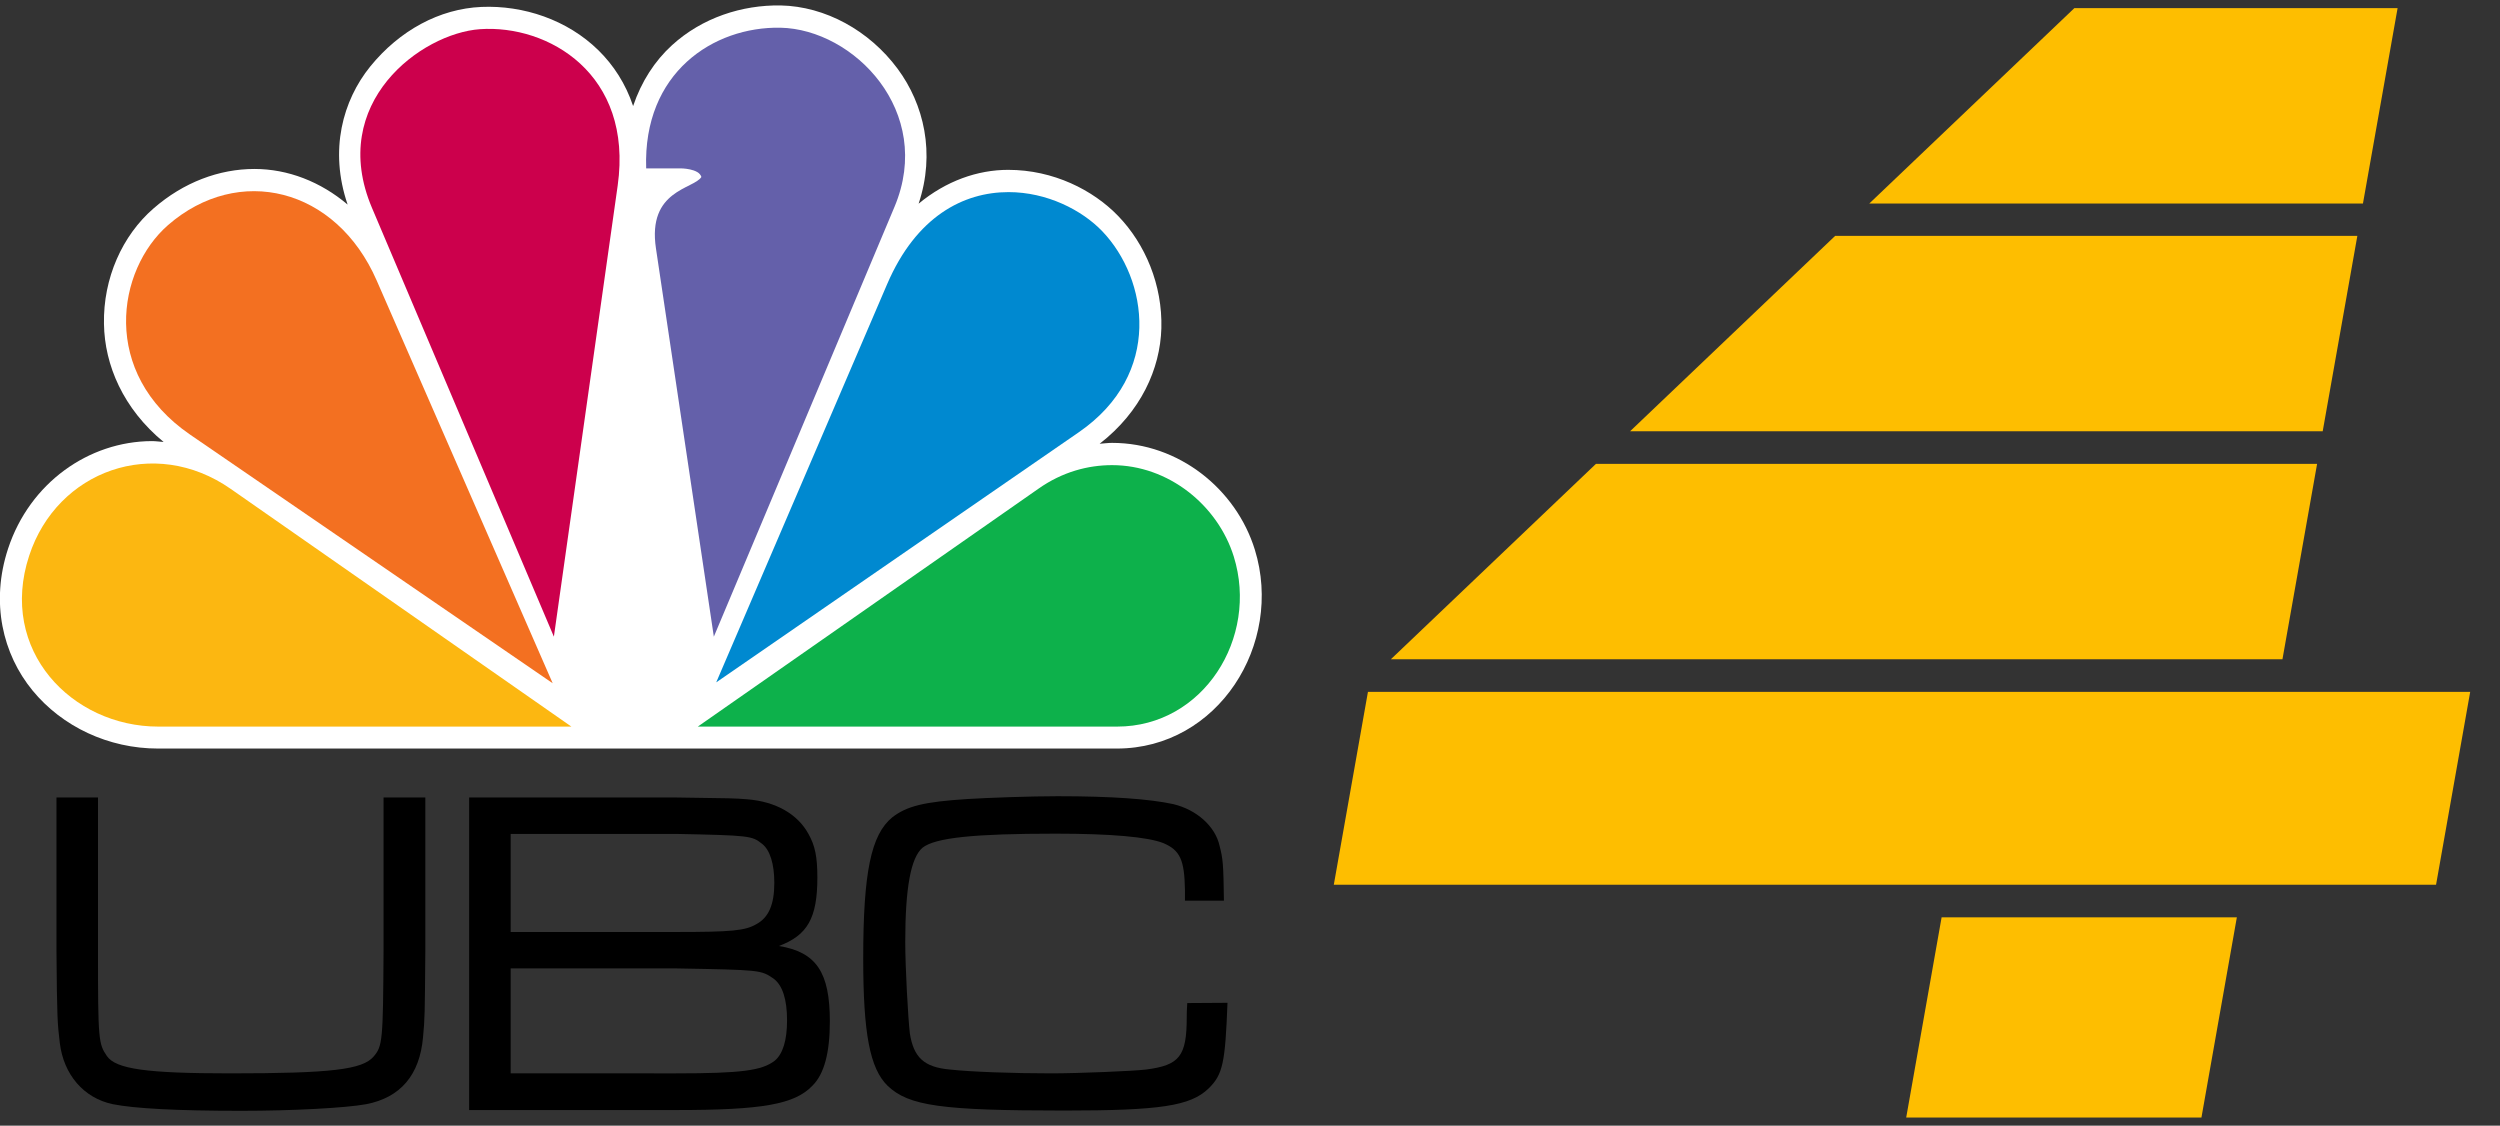 <?xml version="1.0" encoding="utf-8"?>
<!-- Generator: Adobe Illustrator 25.4.1, SVG Export Plug-In . SVG Version: 6.00 Build 0)  -->
<svg version="1.1"
	 id="svg5" inkscape:version="1.1 (c68e22c387, 2021-05-23)" xmlns:inkscape="http://www.inkscape.org/namespaces/inkscape" xmlns:sodipodi="http://sodipodi.sourceforge.net/DTD/sodipodi-0.dtd" xmlns:svg="http://www.w3.org/2000/svg"
	 xmlns="http://www.w3.org/2000/svg" xmlns:xlink="http://www.w3.org/1999/xlink" x="0px" y="0px" viewBox="0 0 981.4 441.9"
	 style="enable-background:new 0 0 981.4 441.9;" xml:space="preserve">
<rect x="0" y="0" width="981.4" height="441.9" fill="#333333" stroke="none"/>
<style type="text/css">
	.st0{fill:#FFFFFF;}
	.st1{fill:#F37021;}
	.st2{fill:#CC004C;}
	.st3{fill:#6460AA;}
	.st4{fill:#0089D0;}
	.st5{fill:#0DB14B;}
	.st6{fill:#FCB711;}
	.st7{fill:#FEBE00;}
</style>
<sodipodi:namedview  bordercolor="#666666" borderopacity="1.0" id="namedview7" inkscape:current-layer="svg5" inkscape:cx="655.0264" inkscape:cy="293.35538" inkscape:document-units="mm" inkscape:pagecheckerboard="0" inkscape:pageopacity="0.0" inkscape:pageshadow="2" inkscape:window-height="1001" inkscape:window-maximized="1" inkscape:window-width="1920" inkscape:window-x="-9" inkscape:window-y="-9" inkscape:zoom="0.3732674" pagecolor="#ffffff" showgrid="false">
	</sodipodi:namedview>
<g id="g7557" transform="matrix(1.165,0,0,1.165,-36.539,-50.987)">
	<path id="path7526" sodipodi:nodetypes="ccccccccccccccccccccccccc" class="st0" d="M257.8,59c-5.8,5.3-10.3,12.2-13.1,20.5
		c-2.5-7.5-6.6-13.8-11.7-18.8c-10.5-10.3-25.3-15.2-39.4-14.6c-14.1,0.6-27.6,7.9-37.5,20.1c-9.2,11.4-13.9,28.1-7.6,46.5
		c-9.1-7.7-20.1-12-31.4-12c-11.9,0-23.9,4.5-34,13.3c-10.5,9.1-17,23.5-16.7,38.9c0.2,13.9,6.5,28.6,20.1,39.8
		c-1.3-0.1-2.7-0.3-4-0.3c-21.3,0.1-41.1,14.1-48.4,36.2c-6,18.2-1.8,35.6,8.2,47.8c10,12.2,25.6,19.6,42.3,19.6h323.1
		c34.1,0,56.3-35.2,46.5-67c-6.3-20.4-25.6-36-48.1-36c-1.4,0-2.8,0.2-4.2,0.3c13.9-10.8,20.4-25.2,20.8-38.9
		c0.4-14.6-5.4-28.4-14.6-37.9c-8.4-8.7-21.8-15.5-37-15.5c-10.3,0-20.9,3.7-30.2,11.4c5.7-17,1.8-33.5-7.1-45.5
		c-9.5-12.8-24.3-21-39.4-21.3C281.4,45.4,268,49.7,257.8,59L257.8,59z"/>
	<path id="path3115" sodipodi:nodetypes="ccccc" class="st1" d="M95.4,190.2l122.2,83.8l-59.3-135.7C144.6,106.9,111.7,99,88,119.6
		C70.7,134.7,65.1,169.4,95.4,190.2z"/>
	<path id="path3117" sodipodi:nodetypes="ccccc" class="st2" d="M156.7,113.8L218,258.3l21.5-152c5.3-37.7-23.5-54.3-46.4-52.7
		C173.3,55,141.7,78.4,156.7,113.8z"/>
	<path id="path3119" sodipodi:nodetypes="cccccccc" class="st3" d="M249.1,100.5l11.6,0c0,0,6.2,0,7,2.9
		c-2.5,4.1-18.3,4.3-15.3,24.1l19.5,130.8l60.9-144.9c13.4-32-13.7-59.8-38.5-60.3C271.8,52.7,248,68.2,249.1,100.5L249.1,100.5z"/>
	<path id="path3121" sodipodi:nodetypes="cccccc" class="st4" d="M272.7,273.7l122.2-84.3c28.4-19.6,23.3-51.6,7.9-67.7
		c-6.9-7.2-18.7-13.2-31.6-13.2c-15.2,0-31.1,8.2-40.9,31L272.7,273.7z"/>
	<path id="path3123" sodipodi:nodetypes="cccccc" class="st5" d="M266.5,288.6h141.3c29,0,47.8-29.9,39.3-57.3
		c-5.4-17.3-22-30.8-41-30.8c-8,0-16.7,2.2-24.9,8L266.5,288.6z"/>
	<path id="path3125" sodipodi:nodetypes="ccccc" class="st6" d="M223.9,288.6l-114.8-80.1c-25.8-18-58.5-6.2-67.9,22.5
		c-10.5,31.9,14.4,57.6,43.5,57.6H223.9z"/>
</g>
<g id="text5087" transform="translate(-30.333,-64.64)">
	<path id="path5876" d="M52.5,377.7V438c0.2,26.1,0.4,28.5,1.3,36c1.5,12.5,9.4,21.7,20.8,24.1c8.5,1.7,25.2,2.6,50.4,2.6
		c19.9,0,41-1.1,49.1-2.6c13.4-2.6,21-11.4,22.3-26.3c0.7-7.5,0.7-8.5,0.9-33.8v-60.3h-16.4V438c-0.2,35.3-0.4,37.3-3.9,41.4
		c-4.4,5.1-16.4,6.6-56.3,6.6c-32.9,0-44.9-1.7-48.4-6.8c-3.3-4.8-3.5-6.3-3.5-41.2v-60.3L52.5,377.7z"/>
	<path id="path5878" d="M214.5,500.4h81.3c33.7,0,46.5-2.2,53.5-9.6c4.6-4.6,6.8-12.9,6.8-25.2c0-19.3-5.3-27.2-20-29.6
		c11.2-4.2,15.1-10.9,15.1-26.9c0-8.1-0.9-12.5-3.5-17.1c-4.2-7.7-12.7-12.7-24.1-13.6c-5.3-0.4-5.3-0.4-27.8-0.7h-81.3V500.4z
		 M230.8,430.5V392h64.9c28.9,0.6,29.8,0.7,33.8,3.9c3.1,2.4,4.8,7.9,4.8,15.3c0,8.5-2.2,13.6-7,16.2c-4.4,2.6-9.7,3.1-31.6,3.1
		H230.8z M230.8,486v-41.2h64.9c33.3,0.6,33.3,0.6,38.3,4c3.5,2.6,5.3,8.1,5.3,16.4c0,7.9-1.7,13.2-4.8,15.8c-5,3.9-13.1,5-38.8,5
		L230.8,486z"/>
	<path id="path5880" d="M496.4,458.4c-0.2,2.4-0.2,4.8-0.2,5.5c0,15.4-2.8,18.9-16,20.6c-4.8,0.6-26.7,1.5-37.2,1.5
		c-14.9,0-31.6-0.6-39.7-1.5c-10.3-0.9-14.3-4.8-15.8-14.2c-0.7-6.1-1.8-25.9-1.8-35.9c0-21.3,2.2-33.1,6.8-37
		c5-3.9,20-5.5,52.2-5.5c21.9,0,36.2,1.3,42.3,3.7c6.6,2.8,8.3,6.6,8.5,18.4v4.2h15.3c-0.2-14.7-0.4-16.4-1.7-21.5
		c-1.7-7.7-9-14.2-18.2-16.4c-9.2-2-24.1-3.1-45.4-3.1c-10.5,0-27.2,0.6-35.3,1.1c-17.3,1.1-23.9,2.8-29.6,7.2
		c-8.3,6.8-11.4,21.5-11.4,55.4c0,29.4,2.6,43.2,9.6,50c8.3,7.9,21.1,9.7,69.3,9.7c37.7,0,49.5-1.8,56.6-8.6
		c5.7-5.5,6.6-10.1,7.5-33.7L496.4,458.4z"/>
</g>
<path class="st7" d="M909.6,182.1L896,258.8H546c26.8-25.6,53.7-51.1,80.5-76.7H909.6z"/>
<polygon class="st7" points="969.7,271.6 956.3,347.3 523.6,347.3 537,271.6 "/>
<path class="st7" d="M925.4,92.6l-13.6,76.7H639.9c26.8-25.6,53.7-51.1,80.5-76.7H925.4z"/>
<polygon class="st7" points="878.1,360.1 864.2,438.7 748.3,438.7 762.2,360.1 "/>
<path class="st7" d="M941.2,3.2l-13.6,76.7H733.8c26.8-25.6,53.7-51.1,80.5-76.7H941.2z"/>
</svg>
